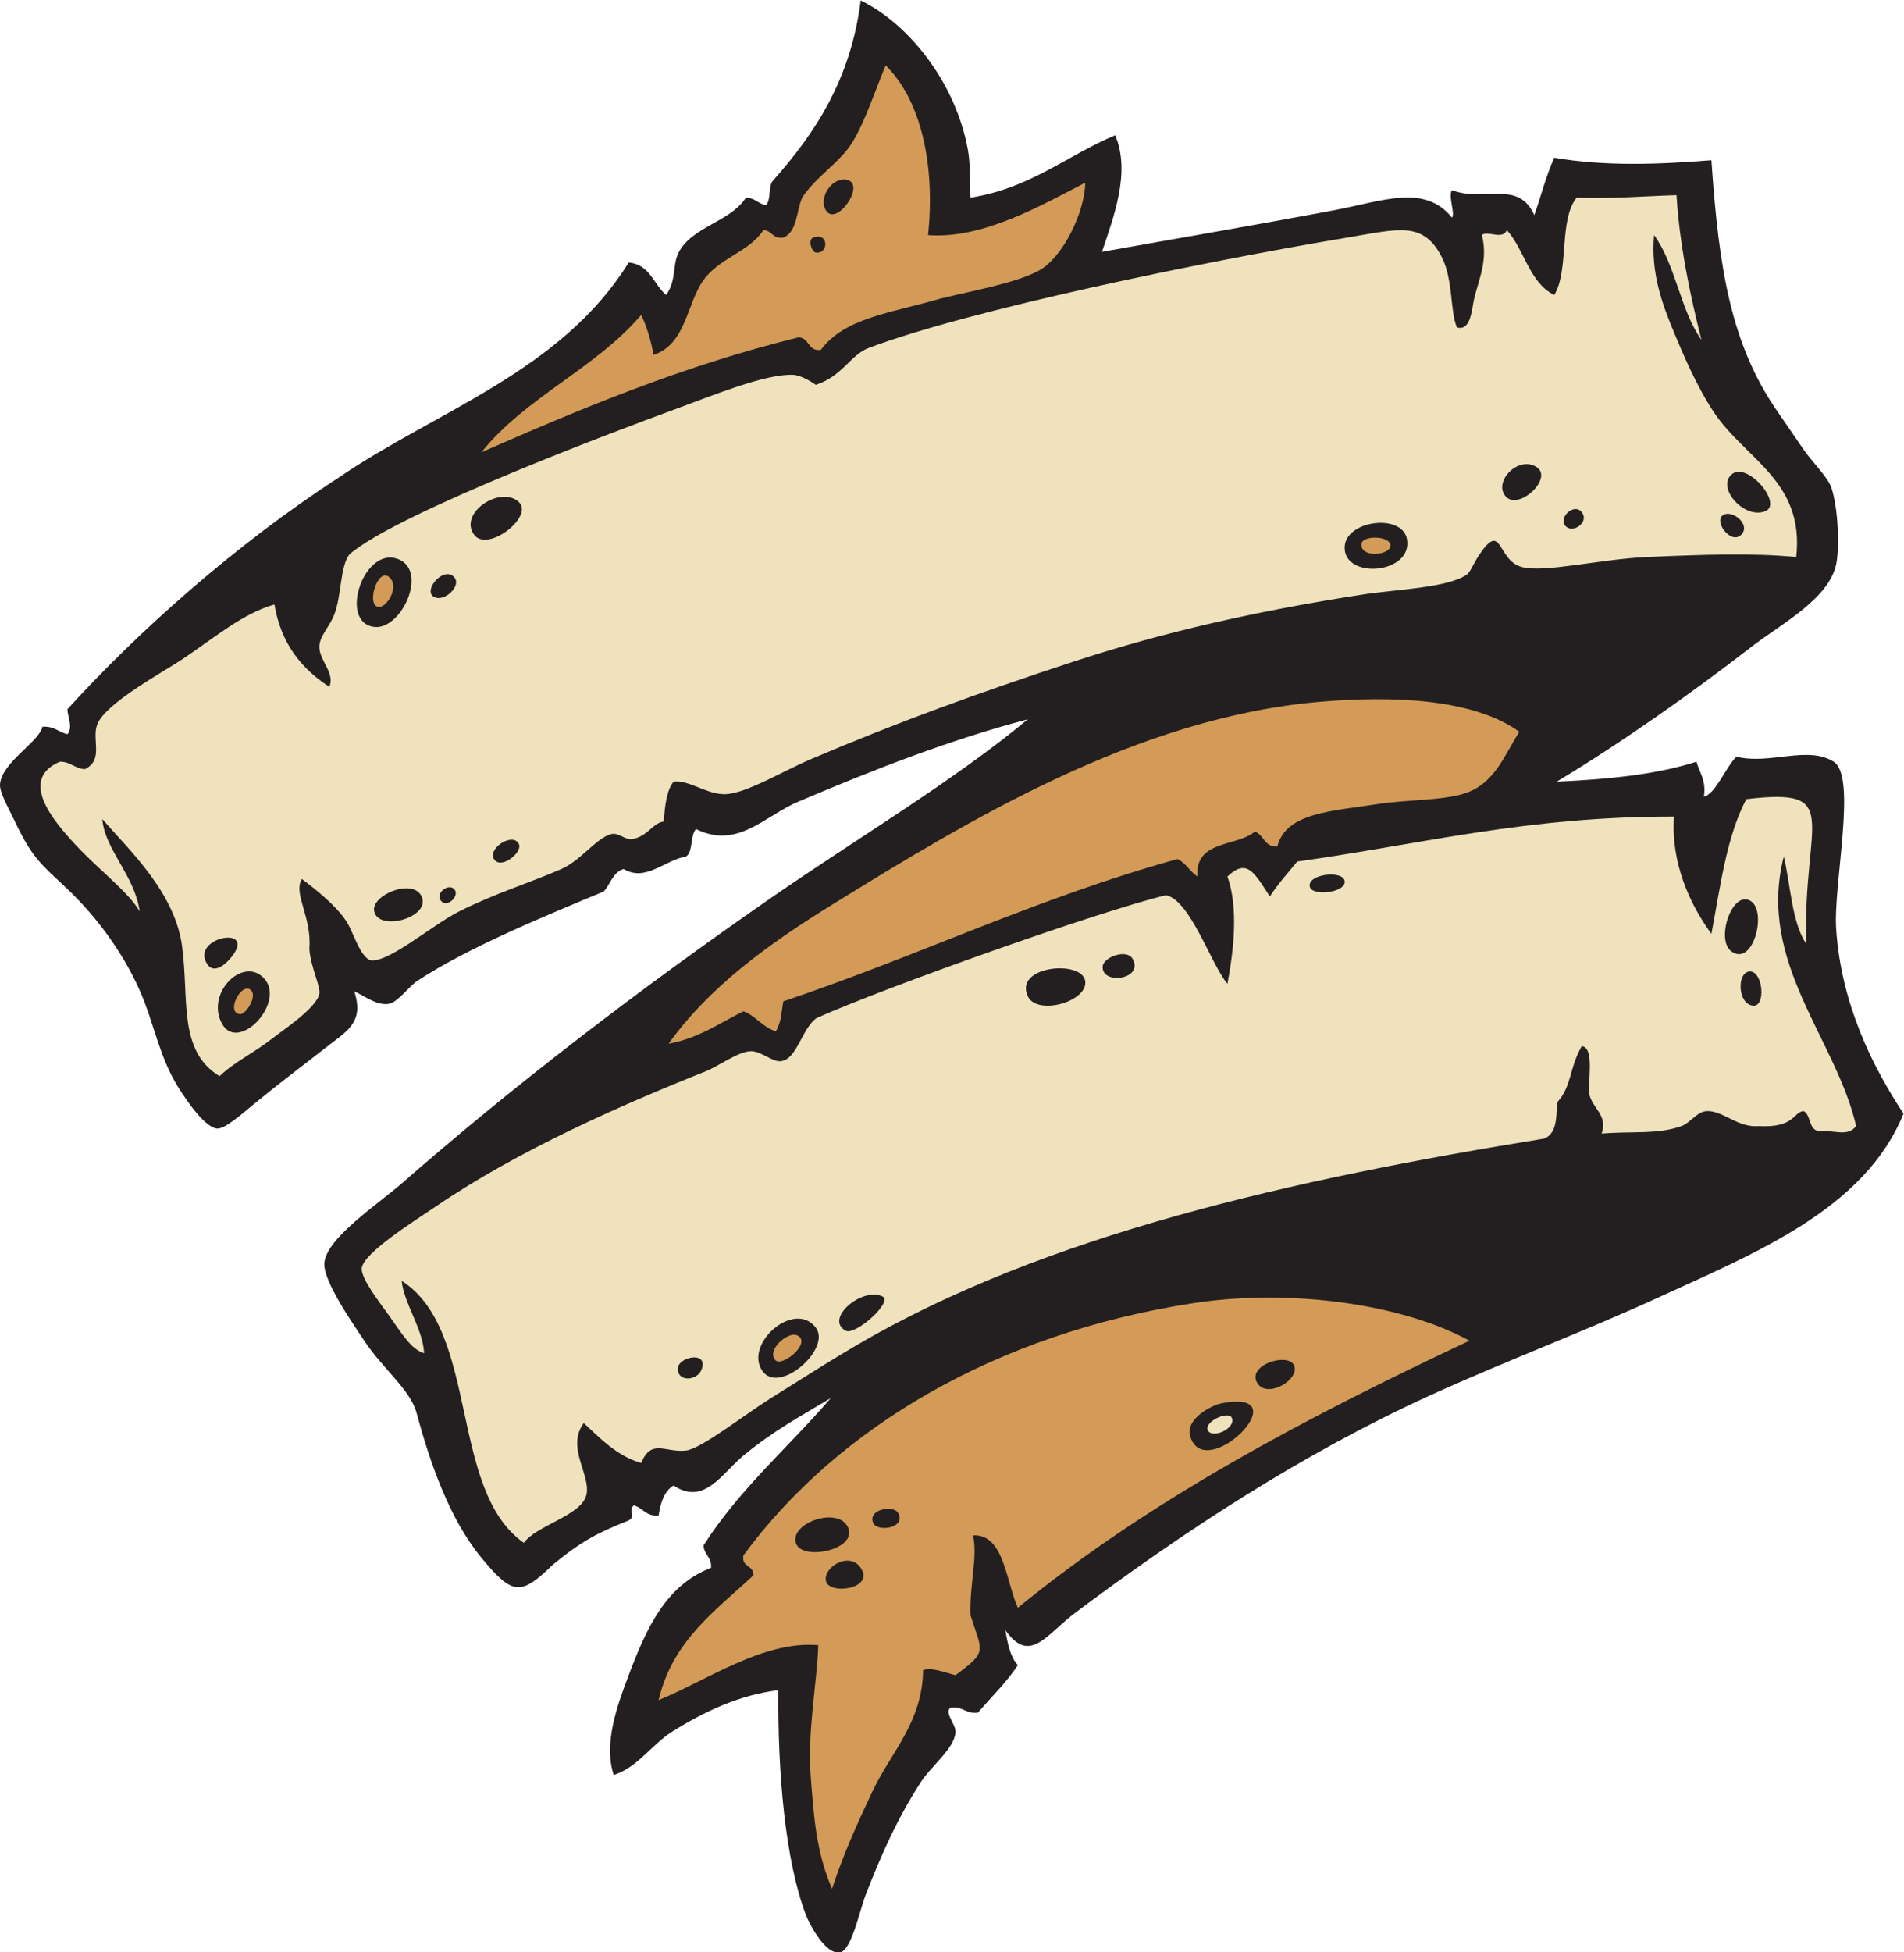 <?xml version="1.0" encoding="UTF-8" standalone="no"?>
<svg
   xmlns:dc="http://purl.org/dc/elements/1.1/"
   xmlns:cc="http://creativecommons.org/ns#"
   xmlns:rdf="http://www.w3.org/1999/02/22-rdf-syntax-ns#"
   xmlns:svg="http://www.w3.org/2000/svg"
   xmlns="http://www.w3.org/2000/svg"
   viewBox="0 0 488.32 500.48"
   height="500.48"
   width="488.32"
   xml:space="preserve"
   id="svg2"
   version="1.1"><defs
     id="defs6" /><g
     transform="matrix(1.333,0,0,-1.333,0,500.48)"
     id="g10"><g
       transform="scale(0.1)"
       id="g12"><path
         id="path14"
         style="fill:#231f20;fill-opacity:1;fill-rule:evenodd;stroke:none"
         d="m 1598.4,1065.61 c -57.59,-34.41 -109.96,-62.62 -168,-110.403 -40.81,-33.605 -75.33,-97.266 -134.4,-57.609 -17.91,-10.879 -25.11,-32.489 -28.8,-57.598 -24.89,-2.488 -29.75,15.051 -48,19.199 -11.14,-9.988 5.38,-20.242 -9.59,-28.797 -59.12,-23.566 -90.18,-39.316 -145.61,-84.882 -61.89,-59.766 -77.098,-60.411 -137.598,12.878 -61.652,74.688 -98.964,182.434 -124.8,278.412 -12.192,45.29 -64.438,84.28 -100.801,139.2 -22.68,34.24 -78.621,114.02 -76.797,148.79 2.496,47.58 104.555,114.91 148.801,153.6 215.355,188.37 455.225,371.92 704.325,544.91 170.44,118.37 354.82,226.98 500.47,347.89 -152.03,-40.22 -294.85,-96.17 -441.6,-158.4 -65.5,-27.78 -116.57,-92.19 -196.8,-52.8 -11.74,-12.25 -5.18,-42.82 -19.2,-52.8 -40.43,-6.12 -77.75,-49.68 -120,-24 -21.08,-6.12 -25.29,-29.11 -38.4,-43.2 -109.86,-45.79 -264.428,-109.06 -359.998,-172.8 -12.95,-8.63 -37.016,-40.41 -52.797,-43.2 -23.996,-4.23 -46.934,15.06 -67.203,24 19.984,-61.19 -14.985,-76.89 -57.598,-110.4 -53.941,-42.41 -79.531,-60.61 -134.399,-105.6 -21.902,-17.96 -56.73,-49.17 -72.003,-48 -26.747,2.05 -70.395,71.4 -81.602,91.21 -29.285,51.76 -40.867,111.1 -62.395,163.19 -31.734,76.78 -84.429,149.78 -144,206.4 -50.461,47.96 -66.621,57.69 -100.8,129.6 -12.09,25.43 -30.117,56.39 -28.805,72 3.551,42.08 75.414,81.2 81.602,110.4 22.441,1.65 31.242,-10.36 48.003,-14.4 11.25,12.66 0.801,32.73 0,48 134.61,148.31 323.485,317.07 523.204,446.4 186.464,127.43 426.851,203.37 556.801,412.8 41.07,-3.72 47.73,-41.85 71.99,-62.4 20.18,27.64 11.88,58.13 24,81.6 25.88,50.1 100.04,59.13 129.6,105.61 17.33,-0.28 23.24,-11.97 38.41,-14.41 10.73,10.07 3.66,37.93 14.39,48 80.46,90.74 148.76,193.64 168,345.61 96.31,-46.97 184.15,-162.65 206.4,-288.01 5.1,-28.69 2.99,-59.72 4.81,-91.19 114.86,17.93 184.96,80.63 278.4,120 30.66,-71.84 -3.85,-159.39 -25.38,-224.24 138.13,24.73 293.46,51.19 447.78,80.23 92.07,17.33 172.83,51.09 225.58,-14.4 6.74,7.5 -7.87,41.89 0,52.8 63.91,-24.09 127.66,20.77 158.42,-48 12.97,36.62 22.85,76.34 38.4,110.4 97.75,-16.69 198.11,-13.1 302.38,-4.8 14.28,-210.85 38.19,-353.13 124.81,-480 16.09,-23.57 34.49,-50.25 52.81,-76.8 16.91,-24.55 45.72,-52.02 52.79,-72 14.22,-40.16 15.96,-119.85 9.59,-148.8 -14.68,-66.85 -107.65,-115.38 -163.18,-158.4 -114,-88.3 -248.79,-183.62 -374.41,-259.2 97.91,4.51 191.36,13.44 268.8,38.4 5.84,-21.36 18.99,-35.41 14.4,-67.2 22.19,5.08 40.96,54.99 62.4,76.81 64.61,-15.96 136.86,22.05 187.21,-9.61 45.33,-28.51 -0.94,-236.11 4.78,-321.6 9.87,-146.95 71.76,-267.73 129.61,-355.2 -74.78,-184.21 -285.1,-268.11 -475.19,-355.2 -141.17,-64.66 -293.5,-121.86 -436.8,-187.2 -241.84,-110.263 -471.21,-259.861 -681.6,-417.595 -55.61,-41.68 -87.27,-100.45 -134.42,-33.606 4.34,-26.054 9.28,-51.523 24.01,-67.195 -22.46,-33.535 -50.88,-61.133 -76.8,-91.203 -23.67,-2.871 -29.12,12.48 -52.8,9.601 -13.15,-9.855 11.02,-32.082 9.6,-48 -2.79,-31.375 -46.9,-64.343 -67.2,-95.996 C 1727.11,257.648 1698.06,193.703 1665.6,110.402 1654.39,81.621 1638.67,5.703 1617.6,0 c -29.17,-7.898 -61.46,56.848 -67.2,72.004 -39.8,105.262 -54.34,273.848 -52.8,432 -75.88,-9.453 -142.87,-41.641 -202.63,-78.691 -41.33,-25.614 -66.52,-68.934 -114.17,-84.512 -20.04,60.351 6.65,133.301 28.81,192.004 34.05,90.195 71.56,173.211 158.39,206.394 1.82,21.028 -13.72,24.688 -14.39,43.203 68.48,107.52 163.33,188.664 244.79,283.208 v 0" /><path
         id="path16"
         style="fill:#d39b57;fill-opacity:1;fill-rule:evenodd;stroke:none"
         d="m 1704,3628.8 c 68.38,-67.07 95.64,-191.85 81.6,-326.4 105.06,-8.04 217.51,56.96 302.41,100.8 -0.67,-56.35 -42.8,-143.24 -88.46,-168.69 -42.66,-23.78 -126.13,-38.66 -189.94,-54.17 -98.61,-28.78 -183.68,-36.63 -230.41,-98.74 -25.75,-3.35 -21.04,23.77 -43.2,24 -222.19,-54.61 -417.13,-136.46 -609.598,-220.8 84.558,105.84 219.688,161.13 307.208,264 14.12,-28.85 20.37,-58.89 23.99,-76.8 62.82,21.02 63.28,98.58 96.01,144 30.95,42.96 87.2,53.49 115.19,96 17.06,-0.54 17.45,-17.75 38.4,-14.4 27.4,11.68 24.4,50.25 36.21,76.81 25.63,39.94 73.82,68.53 96.88,106.9 24.92,41.46 41.75,94.73 63.71,147.49 z m -115.2,-278.4 c 19.56,-32.97 75.64,46.25 43.2,57.6 -27.44,9.6 -58.71,-31.45 -43.2,-57.6 z m -19.19,-81.6 c 24.52,-3.62 25.95,39.74 -4.81,28.8 -11.16,-3.97 -3.03,-27.64 4.81,-28.8 v 0" /><path
         id="path18"
         style="fill:#efe2bd;fill-opacity:1;fill-rule:evenodd;stroke:none"
         d="m 3225.61,3379.21 c 5.87,-94.56 25.21,-188.31 47.98,-278.41 -40.68,56.91 -49.82,145.36 -91.19,201.6 -6.52,-73.08 15.9,-133.01 38.4,-187.2 17.97,-43.27 44.43,-105.13 76.8,-153.6 60.76,-90.98 174.51,-131.91 158.4,-278.4 -82.45,8.32 -184.61,4.55 -287.99,0 -88.36,-3.88 -196.62,-30.87 -240,-19.2 -48.52,13.05 -36.99,89.95 -81.6,24 -10.59,-15.64 -17.72,-34.04 -24.01,-38.4 -37.48,-25.94 -136.48,-28.49 -201.6,-38.63 -205.41,-31.99 -383.01,-72.26 -556.8,-129.37 -182.03,-59.81 -334.16,-114.83 -504,-187.19 -53.76,-22.91 -123.03,-65.11 -163.2,-67.21 -35.61,-1.86 -71.96,28.37 -100.8,24 -14.22,-17.78 -16.41,-47.57 -19.2,-76.8 -20.73,-2.08 -32.41,-31.05 -62.4,-33.6 -12.54,-1.06 -25.3,13.13 -38.4,9.6 -29.27,-7.88 -57.89,-50.49 -96,-67.2 -60.17,-26.39 -127.441,-46.73 -196.797,-81.6 -52.41,-26.35 -143.113,-105.45 -173.676,-92.7 -16.984,12.06 -24.269,36.78 -37.523,63.9 -15.129,30.97 -58.445,66.92 -91.203,91.2 -17.449,-27.84 19.426,-72.42 14.398,-134.4 2.629,-36.09 21.906,-71.9 19.203,-86.4 -5.027,-26.96 -70.281,-70.06 -91.199,-86.39 -36.058,-28.17 -72.512,-44.76 -100.801,-72.01 -80.285,49.13 -58.371,147.68 -72.004,249.61 -13.914,104.02 -101.652,185.05 -153.597,244.8 4.933,-59.1 62.051,-107.54 72.004,-177.61 -22.168,38.18 -77.981,79 -124.801,129.6 -41.621,44.98 -108.766,124.37 -28.805,158.4 20.969,0.17 28.356,-13.25 48.004,-14.4 37.371,17.9 12.465,57.34 24,86.4 16.266,40.99 125.496,99.55 163.195,124.8 63.415,42.46 116.399,88.09 177.606,105.6 12.566,-75.43 52.25,-123.75 105.601,-158.39 11.497,26.29 -19.085,50.12 -19.203,76.79 -0.089,20.39 19.516,38.22 28.801,62.4 14.219,37.04 10.879,91.2 28.801,115.2 90.902,80.07 531.516,244.64 623.996,278.4 72.06,26.3 176.63,69.75 230.4,67.21 11.92,-0.57 30.84,-10.38 43.21,-19.2 51.94,16.95 66.14,57.59 102.18,71.14 193.15,72.57 635.12,164.46 920.22,212.05 98.36,16.42 146.53,32.83 182.38,-38.39 21.68,-43.05 15.49,-104.35 28.81,-134.41 27.93,-7.63 28.34,37.27 33.6,57.6 10.29,39.83 25.93,73.37 14.41,120 10.1,9.82 39.75,-10.29 47.99,9.6 34.14,-37.86 42.95,-101.06 91.21,-124.8 29.02,47.78 8.42,145.18 43.18,187.21 68.19,-2.58 128.29,2.91 192.02,4.8 z M 2894.39,2803.2 c 22.74,-35.99 95.53,30.74 62.41,52.8 -33.77,22.51 -80.69,-23.84 -62.41,-52.8 z m 502.15,-31.75 c 34.61,14.09 -35.62,97.48 -65.33,70.31 -28.65,-26.2 25.18,-86.66 65.33,-70.31 z M 912.004,2726.4 c 25.516,-35.43 115.706,34.44 86.398,62.4 -34.672,33.09 -116.621,-20.43 -86.398,-62.4 z m 2102.386,14.4 c 15.12,-11.16 43.54,10.84 28.81,28.8 -15.91,19.38 -48.61,-14.17 -28.81,-28.8 z m 336.02,-14.4 c 18.2,19.06 -15.9,46.99 -33.61,38.4 -22.19,-10.76 13.55,-59.38 33.61,-38.4 z m -763.2,-28.8 c 5.19,-57.47 130.17,-45.42 120,19.2 -8.3,52.71 -125.06,36.7 -120,-19.2 z M 720,2548.8 c 51.504,-6.34 103.512,105.18 48.004,129.61 C 700.824,2707.97 650.027,2557.42 720,2548.8 Z m 115.199,57.6 c 20.082,-10.49 53.946,21.92 38.406,38.4 -20.546,21.8 -60.937,-26.62 -38.406,-38.4 z m 115.199,-504 c 12.594,-21.47 55.672,12.7 48.004,28.8 -11.156,23.44 -60.359,-7.71 -48.004,-28.8 z m -100.793,-81.6 c 12.11,-12.11 36.11,11.89 24,24 -11.769,11.77 -38.308,-9.69 -24,-24 z M 720,2001.6 c 9.43,-39.81 109.469,-11.12 91.199,28.8 -16.695,36.5 -98.511,2.1 -91.199,-28.8 z m -273.598,-86.4 c 47.325,61.14 -80.379,36.57 -48,-14.4 14.563,-22.92 39.727,3.71 48,14.4 z m -19.199,-129.59 c 31.051,-56.43 122.402,39.69 81.602,86.39 -39.739,45.48 -114.258,-27.04 -81.602,-86.39 v 0" /><path
         id="path20"
         style="fill:#d39b57;fill-opacity:1;fill-rule:evenodd;stroke:none"
         d="m 2923.2,2347.2 c -27.93,-43.98 -45.52,-94 -95.99,-115.2 -42.42,-17.82 -119.16,-14.69 -177.6,-24 -85.04,-13.54 -175.65,-15.66 -192.01,-81.6 -25.37,-1.38 -25.39,22.62 -43.21,28.8 -35.6,-29.99 -115.58,-15.61 -110.39,-86.4 -14.55,9.45 -22.24,25.75 -38.39,33.6 -269.63,-74.38 -500.77,-187.23 -758.41,-273.6 -3.6,-16.7 -2.89,-38.31 -14.4,-57.6 -25.99,7.62 -37.82,29.38 -62.4,38.4 -46.11,-22.69 -85.82,-51.77 -144,-62.4 77.31,108.12 189.9,190.57 316.8,268.8 256.45,158.08 583.28,358.6 936,388.8 139.24,11.92 294.82,6.48 384,-57.6 v 0" /><path
         id="path22"
         style="fill:#efe2bd;fill-opacity:1;fill-rule:evenodd;stroke:none"
         d="m 3475.2,1939.2 c -28.05,42.34 -29.65,111.15 -43.19,168 -52.05,-203.81 100.88,-350.62 139.2,-518.4 -16.72,-21.12 -38.59,-7.71 -72.01,-9.6 -19.67,2.73 -14.36,30.44 -28.79,38.4 -20.25,-0.93 -16.15,-32.65 -86.41,-28.8 -40.93,-3.67 -69.64,30.73 -100.8,28.8 -17.91,-1.1 -31.42,-22.82 -48,-28.8 -46.2,-16.63 -95.3,-9.41 -153.6,-14.39 12.46,36.16 -17.97,47.42 -24,76.79 -3.4,16.55 11.68,90.04 -14.4,91.2 -24.33,-42.84 -18.9,-76.1 -46.09,-106.7 -4.75,-14.72 3.53,-59.12 -25.9,-70.9 -484.06,-78.44 -960.17,-184.57 -1324.81,-398.39 -48.5,-28.44 -103.48,-63.53 -163.2,-100.8 -49.5,-30.91 -133.98,-97.454 -163.2,-100.805 -40.16,-4.61 -66.57,23.8 -86.39,-24.004 -48.54,13.879 -82.97,51.887 -110.41,76.799 -35.12,-46.682 15.15,-101.174 4.8,-139.202 -10.65,-39.14 -96.96,-57.898 -120,-91.199 -145,101.406 -84.855,407.941 -235.195,504.001 4.824,-44.86 40.89,-91.92 43.195,-139.2 -24.324,7.15 -41.18,35.14 -67.195,72 -14.567,20.64 -54.621,70.99 -52.805,91.21 2.672,29.59 102.512,91.82 144.004,120 156.769,106.44 352.426,193 518.396,259.2 23.67,9.43 62.71,38.29 86.4,38.39 20.25,0.09 41.08,-21.03 57.6,-19.19 31.53,3.49 40.31,63.88 69.22,83.28 139.13,61.63 541.52,204.42 671.54,235.97 46.84,-8.95 86.78,-132.95 118.44,-170.46 12.23,64.98 21.41,146.55 0,206.4 37.74,35.68 51.6,7.66 81.6,-38.4 15.75,24.26 34.75,45.26 52.8,67.2 240.95,33.9 443.51,87.06 724.8,86.4 -6.35,-88.74 30.76,-169.1 71.99,-225.6 17.17,91.64 29.42,188.19 67.21,259.2 189.14,22.41 108.42,-39.91 115.2,-278.4 z M 2520,2049.6 c 3.83,-19.66 68.81,-12.08 67.21,9.61 -1.68,22.55 -71.9,14.59 -67.21,-9.61 z m 811.21,-124.8 c 41.29,-30.03 68.56,74.12 38.4,96 -35.53,25.76 -69.9,-73.1 -38.4,-96 z M 2121.6,1896 c -2.77,-36.4 79.9,-25.64 57.6,14.4 -11.13,20.02 -56.25,3.37 -57.6,-14.4 z m -33.59,-28.8 c -4.83,41.99 -137.99,30.33 -110.41,-28.8 17.6,-37.7 114.94,-10.65 110.41,28.8 z m 1278.79,18.98 c -25.22,-0.54 -24.18,-61.91 5.58,-65.75 25.78,-3.33 19.83,66.31 -5.58,65.75 z M 1627.2,1195.21 c 18.23,-9.8 92.05,55.78 70.76,65.92 -39.69,18.89 -112.57,-43.44 -70.76,-65.92 z m -160.81,-76.77 c 32.07,-47.86 134.07,42.1 103.18,82.73 -41.02,53.95 -138.06,-30.64 -103.18,-82.73 z m -160.79,-4.83 c 8.43,-17.19 35.95,-10.86 43.2,4.79 19.81,42.76 -57.87,25.13 -43.2,-4.79 v 0" /><path
         id="path24"
         style="fill:#d39b57;fill-opacity:1;fill-rule:evenodd;stroke:none"
         d="m 2827.21,1176.01 c -313.5,-147.33 -615.43,-306.186 -868.81,-513.608 -22.83,49.414 -26.33,142.93 -86.41,139.2 9.63,-41.082 -6.72,-93.36 -4.78,-153.602 22.07,-70.273 34.37,-68.801 -28.81,-115.195 -20.32,4.812 -45.32,15.691 -62.4,9.597 -1.1,-99.246 -61.25,-157.519 -96,-230.398 -29.27,-61.406 -58.19,-125.109 -79.08,-190.168 -30.81,70.891 -35.23,140.266 -40.92,214.172 -6.91,89.734 11.72,179.324 14.4,254.394 -104.89,9.481 -214.76,-67.922 -307.2,-105.597 26.55,114.25 109.56,172.043 182.41,240 0.91,20.117 -23.57,14.836 -19.21,38.398 181.24,246.347 486.48,426.367 863.99,484.797 187.62,29.04 404.09,-1.32 532.82,-71.99 z m -408.01,-81.6 c 17.89,-28.66 74.08,2.17 72.01,28.79 -2.67,34.12 -94.94,7.94 -72.01,-28.79 z M 2289.61,993.605 c 26.21,-97.089 215.27,90.305 62.4,62.405 -23.44,-4.28 -70.76,-31.43 -62.4,-62.405 z m -609.61,-168 c 7.8,-18.367 64.51,-10.027 48,19.2 -8.95,15.851 -59.15,7.062 -48,-19.2 z m -148.8,-38.406 c 10.52,-35.664 118.32,-13.644 100.8,28.809 -17.58,42.617 -112.28,10.117 -100.8,-28.809 z m 57.6,-71.992 c 3.92,-29.141 95.29,-17.414 67.2,23.992 -21.51,31.719 -70.75,2.531 -67.2,-23.992 v 0" /><path
         id="path26"
         style="fill:#d39b57;fill-opacity:1;fill-rule:evenodd;stroke:none"
         d="m 1533.11,1186.58 c 30.93,-13.03 -28.31,-62.8 -41.52,-47.75 -17.14,19.5 24.16,55.07 41.52,47.75 v 0" /><path
         id="path28"
         style="fill:#efe2bd;fill-opacity:1;fill-rule:evenodd;stroke:none"
         d="m 2370.25,1027.2 c 7.58,-19.66 -36.81,-40.247 -46.07,-24 -9.34,16.39 40.04,39.65 46.07,24 v 0" /><path
         id="path30"
         style="fill:#d39b57;fill-opacity:1;fill-rule:evenodd;stroke:none"
         d="m 2674.77,2702.7 c -4.14,-15.85 -54.91,-21.22 -55.53,4.25 -0.51,19.82 61.27,17.71 55.53,-4.25 z M 481.977,1850.99 c 14.488,-11.21 -8.657,-47.56 -19.758,-46.89 -28.672,1.75 1.16,61.29 19.758,46.89 z m 266.828,793.64 c 20.3,-17.79 -3.356,-57.23 -19.2,-57.43 -26.484,-0.33 -3.492,77.31 19.2,57.43 v 0" /></g></g></svg>